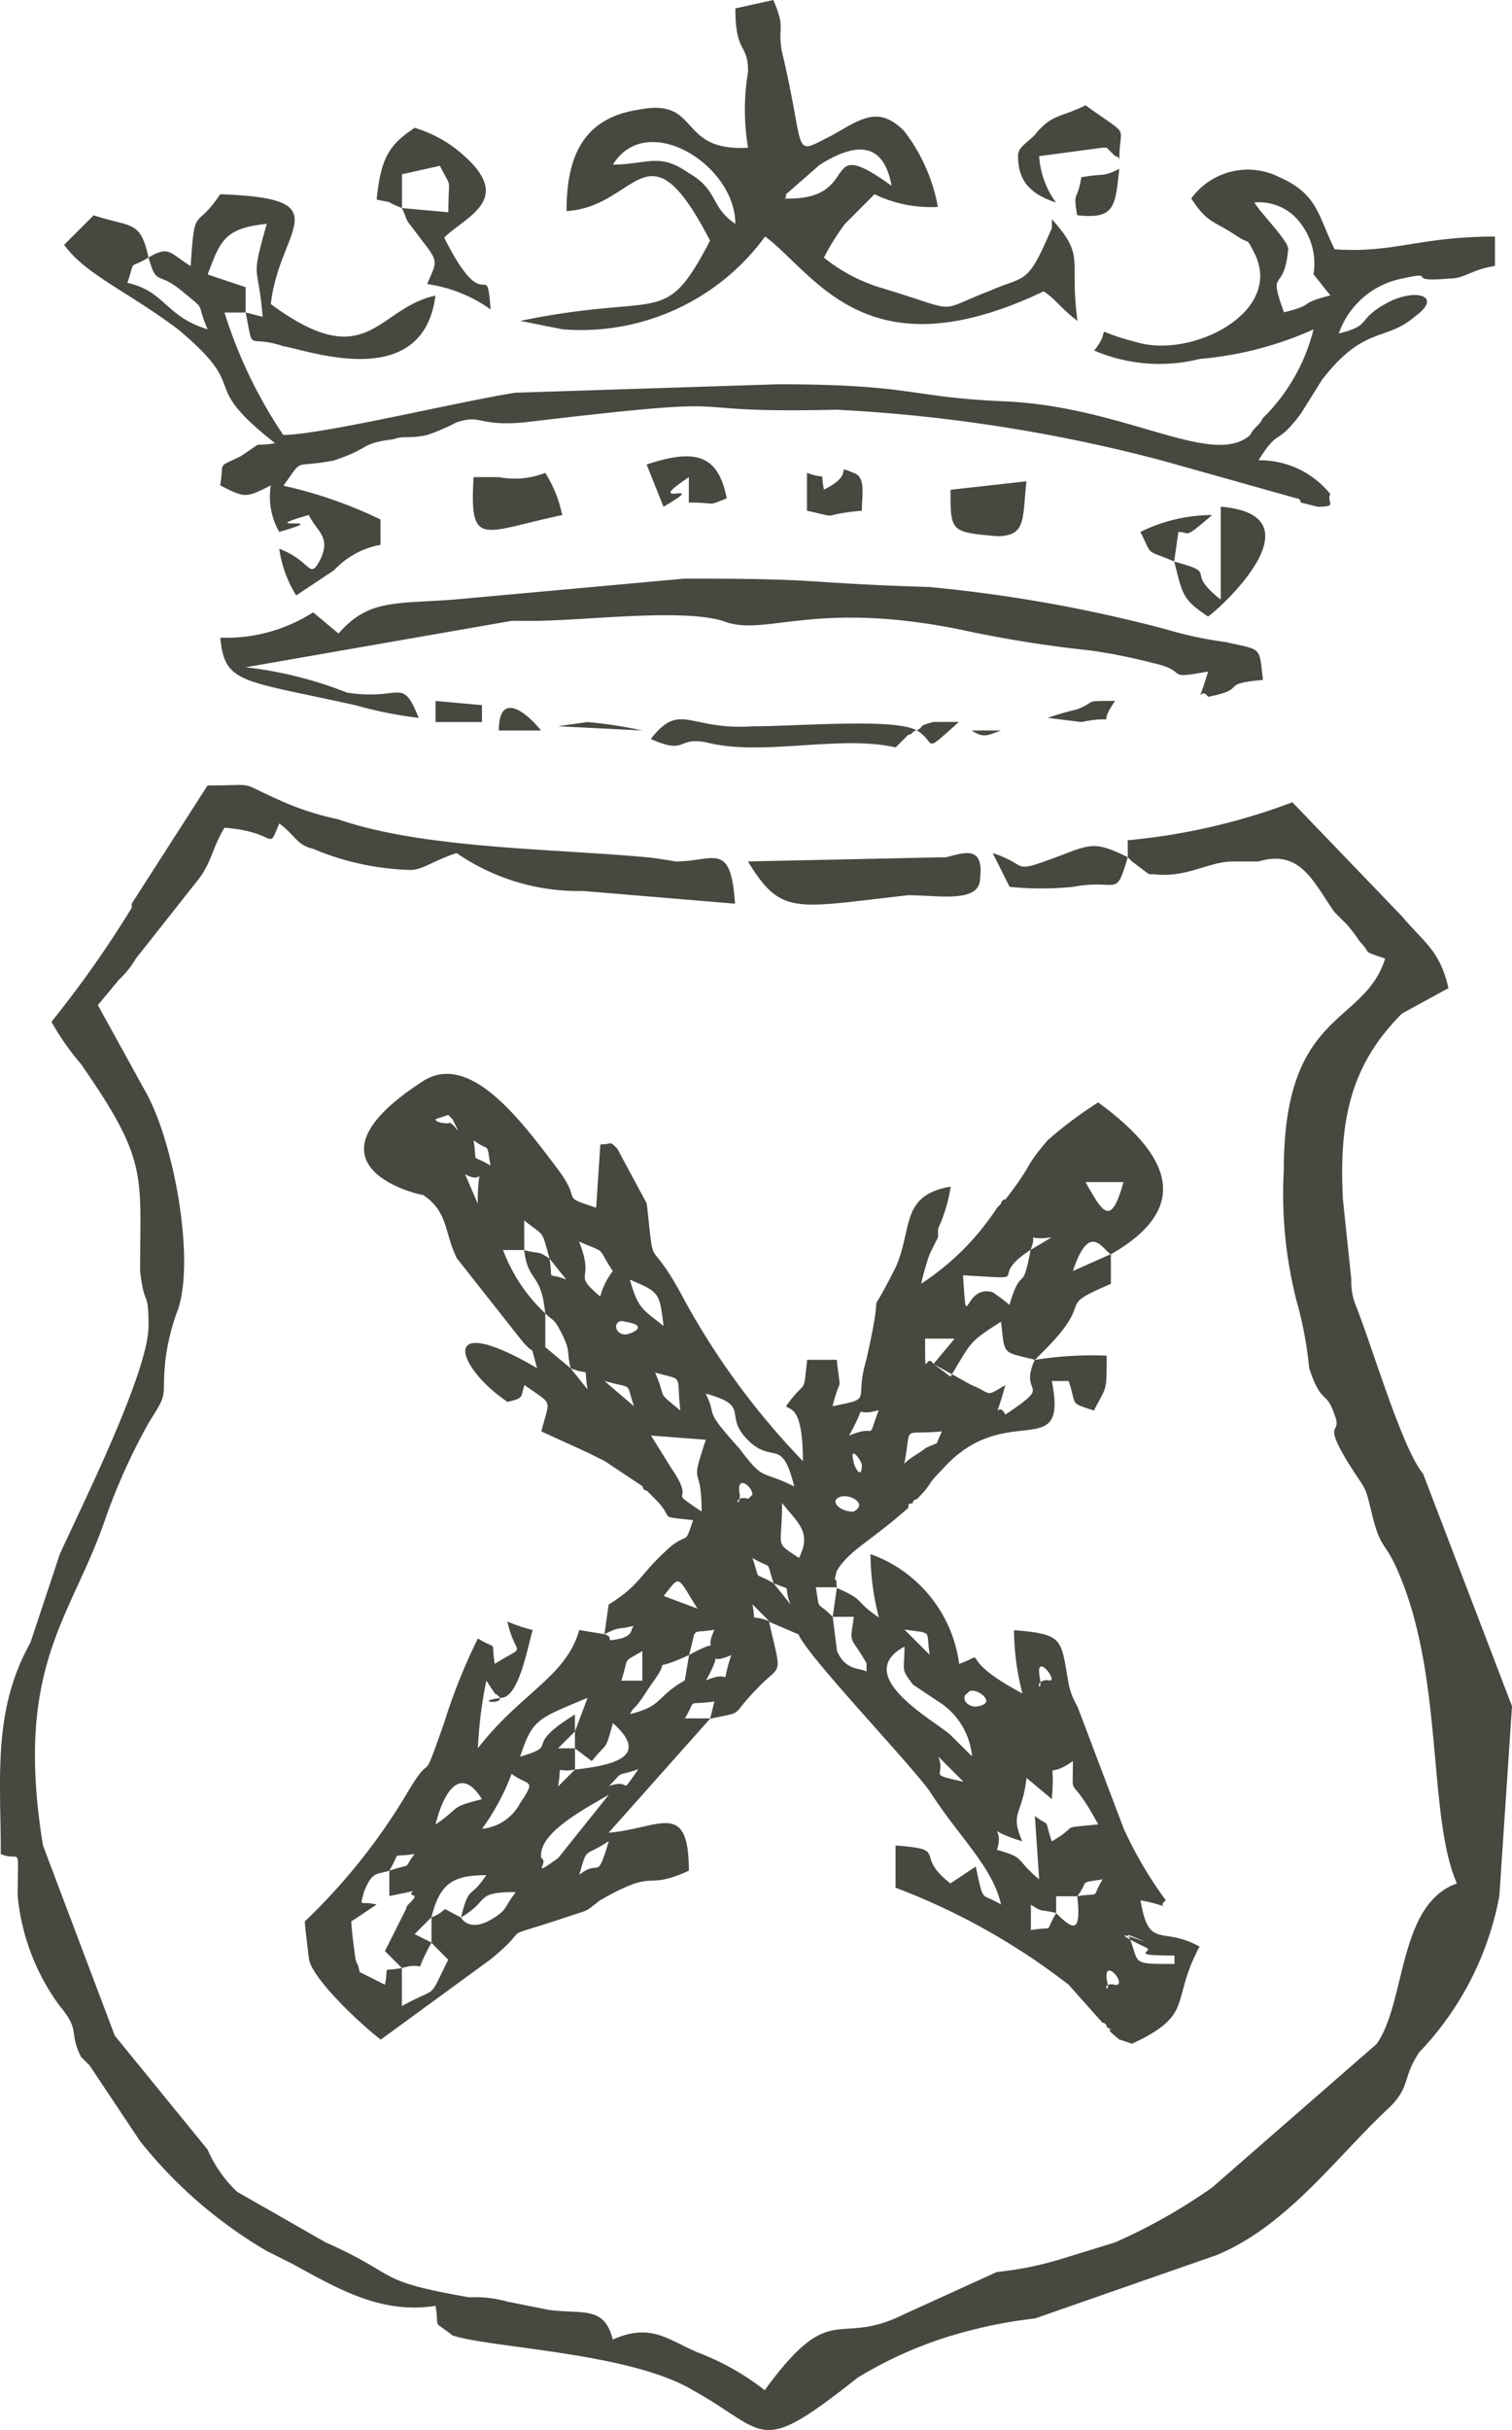 <svg xmlns="http://www.w3.org/2000/svg" width="117.343" height="188.5" viewBox="0 0 117.343 188.5"><g fill="#454940"><path fill-rule="evenodd" d="m87.525 66.5.327.327 1.311.984h.327c2.621.327 4.259-.984 6.226-.984h1.962c3.278-.984 4.259 1.638 5.891 3.929l.327.327.654.654a12.639 12.639 0 0 1 .984 1.311c.984.984 0 .654 1.965 1.311-1.638 5.243-7.864 3.929-7.864 16.382a33.462 33.462 0 0 0 .984 10.155 29.507 29.507 0 0 1 .984 5.243c.984 2.945 1.311 1.638 1.965 3.6.654 1.638-.984.327.984 3.605 1.638 2.621 1.311 1.638 1.962 4.259s.984 1.965 1.965 4.259c3.6 8.191 2.291 19 4.586 24.24-4.586 1.638-3.929 9.172-6.223 12.447L94.07 169.69a43.772 43.772 0 0 1-7.534 4.259l-4.259 1.311a26.1 26.1 0 0 1-4.916.984l-7.2 3.278c-5.243 2.621-5.57-1.314-10.812 5.891a19.951 19.951 0 0 0-5.24-2.945c-2.291-.984-3.605-2.291-6.553-.984-.654-2.621-2.291-1.965-4.913-2.291l-3.278-.654a9.084 9.084 0 0 0-2.945-.33c-7.534-1.311-5.243-1.638-11.139-4.259l-6.882-3.93a9.982 9.982 0 0 1-2.291-3.275l-7.2-8.836-5.574-14.756c-2.291-14.084 2.294-17.689 4.916-25.55a48.144 48.144 0 0 1 3.275-7.207c1.641-2.621.984-1.638 1.314-4.916a17.227 17.227 0 0 1 .984-3.929c1.311-3.929-.327-13.1-2.621-17.033l-3.608-6.55L9.231 76a7.1 7.1 0 0 0 1.311-1.638l4.916-6.223c.984-1.314.984-2.294 1.962-3.929 4.259.327 3.278 1.962 4.259-.33 1.311.984 1.311 1.641 2.621 1.965a20.861 20.861 0 0 0 7.534 1.638c.984 0 1.638-.654 3.6-1.311a16.685 16.685 0 0 0 9.828 2.945l11.781.984c-.327-4.913-1.641-3.275-4.589-3.275 0 0-1.962-.327-2.291-.327-6.88-.654-17.377-.654-23.913-2.945a21.728 21.728 0 0 1-4.9-1.641c-2.945-1.314-1.311-.984-5.24-.984L10.22 70.1v.327a84.642 84.642 0 0 1-6.226 8.836 20.058 20.058 0 0 0 2.291 3.278c5.243 7.534 4.589 8.518 4.589 16.052.327 2.945.654 1.311.654 4.259 0 3.6-5.243 14.087-6.88 17.689l-2.294 6.9C-.592 132.688.062 137.931.062 143.83c1.638.654 1.311-.984 1.311 3.275a17.165 17.165 0 0 0 3.275 8.518c1.638 1.962.654 1.962 1.638 3.929l.327.327.33.327 3.929 5.891a35.441 35.441 0 0 0 9.828 8.515l1.962.984c3.605 1.962 6.88 3.929 11.139 3.275.327 1.962-.327.984 1.311 2.291 2.945.984 13.76 1.311 18.676 4.259 5.891 3.275 4.913 5.24 12.777-.984a31.606 31.606 0 0 1 8.518-3.605 36.119 36.119 0 0 1 5.24-.984l14.087-4.913c5.57-2.294 9.5-7.864 13.436-11.469 1.638-1.638.984-2.291 2.291-4.259a23.857 23.857 0 0 0 6.223-12.123l.984-14.726-6.9-18.031c-1.638-1.965-3.929-9.828-5.243-13.107a4.9 4.9 0 0 1-.327-1.962l-.654-6.226c-.327-6.223.654-10.482 4.589-14.414l3.6-1.965c-.654-2.945-1.962-3.6-3.6-5.567l-8.51-8.852a48.7 48.7 0 0 1-12.78 2.945Zm-5.89-49.47v.657c-1.965 4.586-1.965 3.6-4.916 4.913-4.259 1.638-1.962 1.638-8.518-.327a13.071 13.071 0 0 1-4.259-2.291 18.22 18.22 0 0 1 1.638-2.621l2.291-2.294a10.029 10.029 0 0 0 4.916.984 13.648 13.648 0 0 0-2.621-5.891c-1.965-1.965-3.278-.984-5.57.327-3.275 1.638-1.962 1.638-3.929-6.553-.324-1.969.332-1.643-.651-3.934l-2.945.654c0 3.6.984 2.621.984 4.913a17.793 17.793 0 0 0 0 5.891c-5.57.327-3.605-3.929-8.518-2.945-4.259.654-5.57 3.6-5.57 7.861 5.57-.327 6.226-7.2 11.139 2.294-3.6 6.877-3.6 3.929-14.726 6.223l3.275.654a17.7 17.7 0 0 0 15.725-7.2c3.929 2.941 7.864 10.805 21.619 4.255.984.654 1.311 1.311 2.621 2.291-.654-4.913.654-4.913-1.962-7.864m-28.2-3.593c-2.291-1.646-3.272-.666-5.891-.663 2.621-4.25 9.5 0 9.5 4.592-1.962-1.314-1.311-2.621-3.6-3.929m7.316 1.959c.206 0 .221-.044.221-.324l2.621-2.291c2.621-1.638 4.916-1.962 5.57 1.638-5.864-4.238-2.015 1.237-8.409.981m-34.52 33.742L24.299 47.5a12.447 12.447 0 0 1-7.2 1.962c.327 3.605 1.638 3.278 10.482 5.243a32.5 32.5 0 0 0 4.913.984c-1.311-3.275-1.311-1.311-5.567-1.962a30.684 30.684 0 0 0-7.864-1.965l20.638-3.6h1.638c3.929 0 11.469-.984 14.744 0 3.275 1.311 6.88-1.641 18.346.654a93.955 93.955 0 0 0 10.155 1.638 43 43 0 0 1 4.916.984c2.945.654.654 1.311 4.259.654-.984 3.275-.654.984 0 1.965 3.275-.657.654-.984 4.259-1.314-.327-2.621 0-2.291-2.945-2.945a29.159 29.159 0 0 1-4.586-.984 113.1 113.1 0 0 0-18.348-3.277c-10.482-.327-7.534-.654-19-.654L35.12 46.521c-4.589.324-6.553 0-8.836 2.615Z"/><path fill-rule="evenodd" d="M58.043 66.823c2.621 4.259 3.6 3.6 12.447 2.621 2.294 0 5.57.654 5.57-1.311.327-2.621-1.311-1.962-2.621-1.638Zm45.534-47.49c-1.3-2.621-1.3-4.259-4.25-5.57a5.419 5.419 0 0 0-6.877 1.638c1.311 1.965 1.638 1.641 3.6 2.945.984.654.654 0 1.311 1.311 2.291 4.586-4.913 8.191-9.172 6.88-3.929-.984-1.638-1.314-3.275.654a12.865 12.865 0 0 0 8.191.654 27.147 27.147 0 0 0 8.836-2.294 14.606 14.606 0 0 1-3.929 6.88c-.327.654-.654.654-.984 1.311-2.945 2.621-9.828-2.291-19.327-2.621-7.207-.327-6.88-1.311-17.377-1.311l-20.323.654c-4.259.654-15.071 3.275-18.019 3.275a36.413 36.413 0 0 1-4.559-9.493h1.638v-1.968l-2.944-.987c.984-2.618 1.314-3.6 4.589-3.925-1.311 4.586-.654 2.945-.327 7.207l-1.311-.333c.654 3.278 0 1.641 2.945 2.621 1.965.327 10.809 3.6 11.781-3.929-4.586.984-5.24 6.223-12.777.654.655-5.895 5.57-8.195-3.93-8.518-1.962 2.945-1.962.654-2.291 5.567-1.629-.978-1.629-1.632-3.269-.66-.653-2.945-1.309-2.291-4.258-3.275l-2.291 2.291c1.638 2.294 4.913 3.605 8.836 6.553 5.891 4.916 1.311 3.929 7.534 8.836-1.962.327-.654-.327-2.621.984-1.962.984-1.311.327-1.638 2.291 1.965.984 1.965.984 3.929 0a5.452 5.452 0 0 0 .654 3.605c4.589-1.311-2.291 0 2.291-1.311.654 1.311 1.641 1.638.984 3.275-.984 1.962-.654.327-3.275-.654a9.236 9.236 0 0 0 1.315 3.621l2.945-1.962a6.48 6.48 0 0 1 3.6-1.965v-1.966a34.516 34.516 0 0 0-7.534-2.621c1.638-2.291.654-1.311 3.929-1.962 2.945-.984 1.965-1.311 4.589-1.638.984-.327.984 0 2.621-.327a15.989 15.989 0 0 0 2.291-.984c1.965-.654 1.638.327 5.243 0 19.327-2.294 10.155-.654 24.24-.984a123.2 123.2 0 0 1 25.223 3.929l10.485 2.945a.321.321 0 0 1 .327.312v.015l1.311.327c1.638 0 .654-.327.984-.984a7 7 0 0 0-5.57-2.621c1.638-2.621 1.311-.984 3.278-3.605l1.638-2.621c3.275-4.259 4.913-2.945 7.207-4.916 2.291-1.638 0-2.291-2.294-.984s-.984 1.638-3.6 2.291a6.53 6.53 0 0 1 4.913-4.259c2.945-.654 0 .327 3.605 0 1.311 0 1.638-.654 3.6-.984v-2.275c-5.891 0-7.864 1.311-12.447.984M9.887 21.948c.657-1.97 0-.987 1.641-1.97.654 2.291.654.984 2.621 2.621s.984.654 1.965 2.945c-3.278-.983-3.278-2.945-6.227-3.604m89.764 2.291c-1.311-3.605 0-1.311.324-4.919 0-.654-2.291-2.945-2.621-3.605a3.991 3.991 0 0 1 3.6 1.641 5.1 5.1 0 0 1 .984 3.929l1.311 1.638c-2.621.654-.984.654-3.6 1.311m-28.5 32.442c-1.638-.984-9.172-.327-12.777-.327-4.916.327-5.57-1.965-7.864.984 2.945 1.311 1.962-.327 4.586.327 4.259.984 10.155-.654 14.414.327l.984-.984c.327 0 .327-.327.654-.327"/><path fill-rule="evenodd" d="M91.133 43.563c.654 2.621.654 2.945 2.621 4.259.984-.654 8.836-7.861.984-8.515v7.2c-2.951-2.29-.003-1.963-3.605-2.944ZM79.01 12.114c0 1.962.984 2.945 2.945 3.6a6.865 6.865 0 0 1-1.311-3.6l4.916-.657h.327l.654.654a.321.321 0 0 1 .327.315c0-2.945.984-1.638-2.621-4.259-1.965.984-2.621.654-3.929 2.291-.66.657-1.314.984-1.314 1.641m8.521 54.4c-2.621-1.311-2.945-.984-5.57 0-3.6 1.311-1.962.654-4.913-.327l1.311 2.622a24.1 24.1 0 0 0 4.916 0c3.6-.661 3.275.977 4.256-2.3ZM39.369 39.305c-1.638-.984-.327-.327 0-.654.654-.654 0-1.311.984 0 .657.984-.324 1.311-.981.654Z"/><path fill-rule="evenodd" d="M38.716 37.011h-1.962c-.33 5.57.654 4.259 6.877 2.945a9.831 9.831 0 0 0-1.311-3.275 6.521 6.521 0 0 1-3.605.33Zm37.352 2.3c0-1.311-.33-.327.654 0 1.965 0 0-1.638.327 0s-1.312.987-.981.003Z"/><path fill-rule="evenodd" d="M73.768 37.994c0 3.275 0 3.275 3.6 3.6 2.294 0 1.965-1.311 2.294-4.259Zm-23.586-1.961 1.311 3.275c3.929-2.291-1.962.327 1.965-2.291v1.965c2.291 0 1.311.327 2.945-.327-.655-3.279-2.292-3.933-6.221-2.622Zm13.76 1.95c-.327-1.638.324-.654-1.314-1.311v2.945c2.945.654.657.327 4.259 0 0-1.311.327-2.621-.657-2.945-1.637-.645.33.012-2.288 1.311Zm19.979-24.234c-.327 1.965-.654.984-.327 2.945 2.945.327 2.945-.654 3.275-3.6-1.311.654-.984.324-2.945.654m7.2 29.806.327-2.291c.984 0 .327.654 2.621-1.311a12.644 12.644 0 0 0-5.567 1.311c.984 1.971.331 1.317 2.628 2.292ZM33.803 56.011h3.6V54.7l-3.6-.327Zm47.5-.327 2.621.327c3.278-.654.984.654 2.621-1.638-2.621 0-1.314 0-2.945.654a20.819 20.819 0 0 0-2.291.66Zm-42.592.984h3.275c-1.311-1.638-3.275-2.945-3.275 0m32.434-.012c1.638.984.327 1.962 3.275-.654h-1.96c-1.311.327-.654.327-1.311.654Zm-27.844-.318 6.553.327a34.373 34.373 0 0 0-4.259-.654Z"/><path d="M38.786 131.725c-2.023.265.183.5 0 0m51.484 16.134c.071.065.159.065 0 0"/><path d="M88.52 147.419a10.856 10.856 0 0 1 1.752.442c-.074-.074-.124-.218.212-.442a31.1 31.1 0 0 1-3.275-5.567l-3.6-9.5a5.463 5.463 0 0 1-.654-1.641c-.654-3.6-.327-3.929-4.259-4.259a19.821 19.821 0 0 0 .654 4.913c-5.567-2.945-2.291-3.275-4.913-2.291a10.494 10.494 0 0 0-6.88-8.518 19.827 19.827 0 0 0 .654 4.916c-1.965-1.311-.984-1.311-3.275-2.291 0-1.314-.327 0 0-1.314.984-1.638 2.621-2.291 5.567-4.913 0-.327 0-.327.327-.327a.321.321 0 0 1 .315-.327c1.311-1.311.654-.984 1.965-2.291 4.913-5.57 9.828-.327 8.518-6.88h1.311c.654 1.962 0 1.638 1.962 2.291.984-1.962.984-1.311.984-4.259a28.239 28.239 0 0 0-5.567.327l.327-.327.327-.327c4.259-4.259.654-3.278 5.24-5.243v-2.293c6.88-3.929 3.929-8.191-.984-11.781a30.9 30.9 0 0 0-3.929 2.945c-1.962 2.291-.984 1.638-3.275 4.586a.318.318 0 0 0-.327.315l-.318.327a20.137 20.137 0 0 1-5.891 5.891 20.813 20.813 0 0 1 .657-2.291l.654-1.311v-.654a12.458 12.458 0 0 0 .984-3.275c-3.929.654-2.945 3.278-4.259 6.226-2.621 5.243-.654 0-2.291 7.207-.984 3.275.654 2.945-2.621 3.6.654-2.621.654-.654.327-3.6h-2.298c-.33 2.945 0 1.311-1.641 3.6.327.327 1.311 0 1.311 4.259a58.293 58.293 0 0 1-9.172-12.45c-2.945-5.567-2.291-1.638-2.945-7.534l-2.291-4.259c-.654-.654-.327-.327-1.311-.327l-.327 4.913c-2.945-.984-.984-.327-2.945-2.945-2.945-3.929-6.877-9.172-10.482-6.88-10.155 6.553-.327 8.836 0 8.836 1.965 1.314 1.638 2.945 2.621 4.916l4.913 6.226c1.311 1.638.654 0 1.311 2.291-7.864-4.589-6.223 0-2.291 2.621 1.311-.327.984-.327 1.311-1.311 2.291 1.638 1.965.984 1.311 3.6l3.606 1.645 1.311.654 2.945 1.962a.321.321 0 0 0 .315.327l.654.654c1.638 1.638 0 1.311 2.945 1.638-.657 1.965-.33.984-1.641 1.965-2.621 2.291-2.291 2.945-4.913 4.586l-.324 2.3c1.3-.651.978-.324 2.288-.654-.327.327 0 .654-.984.984-1.635.324-.327 0-1.3-.33l-1.965-.327c-.984 3.605-4.586 4.916-7.861 9.172a32.693 32.693 0 0 1 .654-5.24l.654.984c.25.15.359.265.395.359l.262-.032c1.311-.327 1.962-4.259 2.291-5.243a13.468 13.468 0 0 1-1.965-.654c.657 2.945 1.641 1.638-.984 3.278-.327-1.965.327-.984-1.311-1.965a44.943 44.943 0 0 0-2.621 6.553c-1.965 5.567-.654 1.638-2.945 5.567a47.125 47.125 0 0 1-7.864 9.828c0 .327.327 2.945.327 2.945.327 1.638 4.259 5.24 5.567 6.223l8.518-6.223c3.605-2.945 0-1.311 5.891-3.278 1.962-.654 1.311-.327 2.621-1.311 4.589-2.621 3.278-.654 6.88-2.291 0-5.57-2.291-3.275-6.226-2.945l7.864-8.836c2.945-.654 1.311 0 3.929-2.621 1.638-1.638 1.638-.654.654-4.913l2.294.984c.645 1.635 8.182 9.497 10.145 12.116 2.291 3.605 4.913 5.891 5.567 8.836-1.638-.984-1.311 0-1.962-2.945l-1.965 1.311c-2.945-2.291 0-2.621-4.259-2.945v3.275a51.679 51.679 0 0 1 13.439 7.533l2.621 2.945a.321.321 0 0 1 .327.315c.984.654-.654-.327.984.984l.984.327c4.913-2.291 2.945-3.275 5.24-7.534-2.945-1.641-3.929.327-4.586-3.605m-1.322-55.7c-.984 3.6-1.638 2.291-2.945 0Zm-.978 5.587-2.946 1.315c1.314-3.935 2.3-1.641 2.945-1.314m-6.232-.324c.654-1.635-.654-.654 1.638-.981l-1.638.984c-.654 3.6-.654.984-1.638 4.259a12.959 12.959 0 0 0-1.311-.984c-2.291-.654-1.965 3.6-2.291-1.311 5.891.324 1.649.324 5.24-1.965m-5.891 6.88-1.64 1.966 1.428.792c1.5-2.427 1.261-2.474 3.811-4.07.327 2.621 0 2.291 2.621 2.945-1.31 2.943 1.638 1.643-2.286 4.259-.654-1.311-.984 1.311 0-2.291-1.641.984-.984.654-2.621 0l-1.517-.845-.118.188-1.314-.984c-.654-.984-.654 1.638-.654-1.965Zm-.981 7.2c-.654 1.311 0 .654-1.311 1.311-.327.324-1.635.978-1.635 1.3.654-3.275-.327-2.291 2.945-2.621m-6.874 2.288c-.327-1.311.654 0 .654.327 0 1.3-.654 0-.654-.333m-.327-1.965c1.635-2.945 0-1.3 2.291-1.959-.979 2.628.002.987-2.29 1.97Zm-.983 4.93c.654-.654 2.618.327 1.311.984-.981 0-1.635-.654-1.311-.984M34.787 87.142s-.984 0-.984-.327l.984-.327.327.327c.984 1.965 0 0-.327.327m2.288 6.223-.984-2.291c1.638.984.984-1.311.984 2.291m-.324-4.913c1.311.978.984 0 1.311 1.962-1.638-.984-.984 0-1.311-1.962m18.017 19.652c3.593.981 1.3 1.638 3.272 3.6s2.621-.327 3.6 3.605c-2.621-1.314-2.291-.327-4.259-2.945-2.945-3.275-1.641-2.3-2.615-4.256Zm-1.97 1.315c-1.956-1.638-.978-.663-1.953-2.945 2.28.651 1.629 0 1.953 2.945M40.681 94.673c1.641 1.308 1.314.654 1.967 2.945v.015l1.3 1.626c-1.629-.657-.981.315-1.3-1.626-.981-.654-.654-.324-1.962-.654Zm-1.643 2.294h1.638c.327 2.621 1.311 1.638 1.638 4.913a12.959 12.959 0 0 1-3.275-4.913m3.281 7.538v-2.622c.657.654.657.327 1.314 1.638s.327 1.311.654 2.621Zm1.965 1.635c1.638.654.984-.327 1.311 1.638Zm2.291-5.57c-2.291-1.962-.327-.984-1.638-4.259 2.291.984 1.311.327 2.621 2.291a5.531 5.531 0 0 0-.975 1.962Zm.33 6.553c2.294.654 1.641 0 2.294 1.962Zm1.647-3.604c-.984 0-.984-1.311 0-.984 1.97.324.333.978 0 .978m.321-4.253c2.3.978 2.3.978 2.627 3.6-1.641-1.311-1.965-1.311-2.621-3.6m3.281 14.726-1.641-2.628 4.259.327c-1.311 3.929-.327 1.638-.327 5.57-2.945-1.965-.327-.327-2.291-3.278m1.967 10.809-2.621-.984c1.314-1.638.984-1.638 2.621.984m-4.277 3.3v2.291h-1.636c.654-1.97 0-1.317 1.635-2.3M37.4 139.568c-2.612.648-1.632.648-3.6 1.959.654-2.621 1.962-4.589 3.6-1.965m-3.914 9.163v1.962l-1.311-.654Zm-3.606 5.237-1.96-.984c-.327-1.311 0 0-.327-.984 0 0-.327-2.291-.327-2.945l1.965-1.311c-1.311-.327-1.311.327-.984-.984.657-1.641.987-1.314 1.965-1.641.978-1.635 0-.978 1.962-1.3-.975 1.3 0 .648-1.959 1.3v1.966c3.275-.654.984-.327 1.962 0 0 .327-.654.654-.654.984l-1.649 3.287 1.311 1.311c-1.638.327-.984-.327-1.311 1.311m1.314 1.641v-2.947c2.291-.654.654.984 2.291-1.962l1.308 1.315c-1.641 3.275-.657 1.962-3.605 3.6m7.2-6.88c-1.959 1.3-2.612 0-2.612 0-1.965-.984-.654-.654-2.291 0 .654-2.621 1.638-3.278 4.259-3.278-1.3 1.962-1.3.654-1.959 3.272 2.283-1.308.978-1.962 4.25-1.962-.984 1.311-.654 1.311-1.638 1.965m1.965-8.836a3.752 3.752 0 0 1-2.945 1.962 17.7 17.7 0 0 0 2.291-4.259c1.311.984 1.965.327.654 2.291m0-3.6c.984-2.945 1.311-2.945 5.243-4.589l-.979 2.614v1.311l1.311.984c1.311-1.638.984-.654 1.638-2.945 2.945 2.615 0 3.272-2.945 3.6l-1.311 1.311c.333-1.967-.318-.99 1.311-1.314v-1.647h-1.316l1.312-1.308V133c-4.259 2.621-.984 2.291-4.259 3.275m4.595 9.166c.654-2.291.327-1.311 2.291-2.621-.975 3.272-.648 1.3-2.286 2.612m-1.643-1.3c-2.291 1.632-.654.321-1.308 0-.327-1.965 3.605-3.929 5.243-4.916Zm3.935-5.575c1.311-1.311.327-.654 2.291-1.311-1.632 2.288-.321.651-2.286 1.3m1.632-5.567c.327-.654.327-.327.984-1.311l.654-.984c1.97-2.624-.645-.66 2.945-2.3.654-2.291 0-1.635 1.965-1.962-.981 2.288.987.324-1.962 1.962l-.327 1.965c-2.294 1.311-1.638 1.962-4.259 2.621m6.226.33h-1.965c.984-1.641 0-.984 2.294-1.314Zm-.324-2.945c1.638-2.945-.327-.984 1.962-1.965-.978 2.945.333.978-1.962 1.962m2.6-14.078c-.071.495-.28.15 0 0a2.178 2.178 0 0 0 .021-.333c-.327-1.638.984-.654.984 0l-.327.327a.96.96 0 0 0-.674 0m1 8.185 1.311 1.311c-1.638-.654-.984.327-1.311-1.311m1.644-1.634c-1.641-.984-.984 0-1.641-1.962 1.641.978.984 0 1.641 1.962 1.638.654.654 0 1.311 1.638Zm1.965-1.967c-1.962-1.314-1.311-.657-1.311-4.259 1.314 1.635 2.294 2.291 1.314 4.256m5.237 8.836c-.327-.327-1.638 0-2.291-1.638l-.328-2.628c-1.311-1.311-.984-.327-1.311-2.291h1.638l-.327 2.291h1.638c-.327 2.291-.327 1.311.984 3.6Zm13.433.324c-.327-1.965 1.641.654.654.327a.857.857 0 0 0-.589.159c.035.61-.277.242 0 0a3.481 3.481 0 0 0-.068-.489m-8.521-1.635-1.962-1.965c2.291.327 1.638 0 1.962 1.965m.666 7.876v.015l1.953 1.953c-2.931-.654-1.319-.333-1.953-1.953m.975-1.649c-.981-.987-7.858-4.589-3.6-6.883 0 1.965-.327 1.638.654 2.945l1.965 1.311a5.6 5.6 0 0 1 2.621 4.259Zm2.291-2.294c-.975.321-1.632-.663-.975-.99.327-.654 2.291.654.984.984m1.278 11.174c.654-1.965-1.311-1.638 1.962-.654-.984-2.294 0-1.965.33-4.916l1.962 1.638c.327-3.6-.654-1.311 1.638-2.945 0 3.275-.327.654 1.965 4.913-3.278.33-1.311 0-3.605 1.314-.654-1.965 0-.984-1.311-1.965l.333 4.913c-1.962-1.638-.984-1.638-3.275-2.291m6.232 3.6c.327 2.945-.327 2.621-1.638 1.314-.981 1.635 0 .984-1.962 1.311v-1.969c.984.645.66.324 1.962.645v-1.3h1.641c.984-1.311 0-.984 1.962-1.311-.975 1.635 0 .981-1.956 1.308m2.945 6.883a.9.9 0 0 0-.589 0c.065.539-.274.138 0 0a2.385 2.385 0 0 0-.059-.318c-.327-1.962 1.638.327.654.327m1.14-3.534c-.645-.362-.477-.359-.1-.247l-.056-.133c2.283.951.786.348.056.133l.1.247c.25.141.619.333 1.152.589.984.327-1.641.654 2.291.654v.654c-3.384 0-2.719 0-3.443-1.911"/><path fill-rule="evenodd" d="M75.406 56.665c.984.654 1.311.327 2.291 0ZM38.074 24.001c-.327-4.259-.327.984-3.6-5.57 1.638-1.638 5.567-2.945 1.311-6.55a9.823 9.823 0 0 0-3.605-1.965c-1.964 1.312-2.624 2.292-2.948 5.571 1.643.327.327 0 1.965.654v-2.622l2.945-.657c.984 1.965.654.657.654 3.605l-3.605-.327c.327.654.327.984.654 1.311l.984 1.311c1.314 1.638.984 1.638.327 3.275a11.142 11.142 0 0 1 4.916 1.965"/></g></svg>